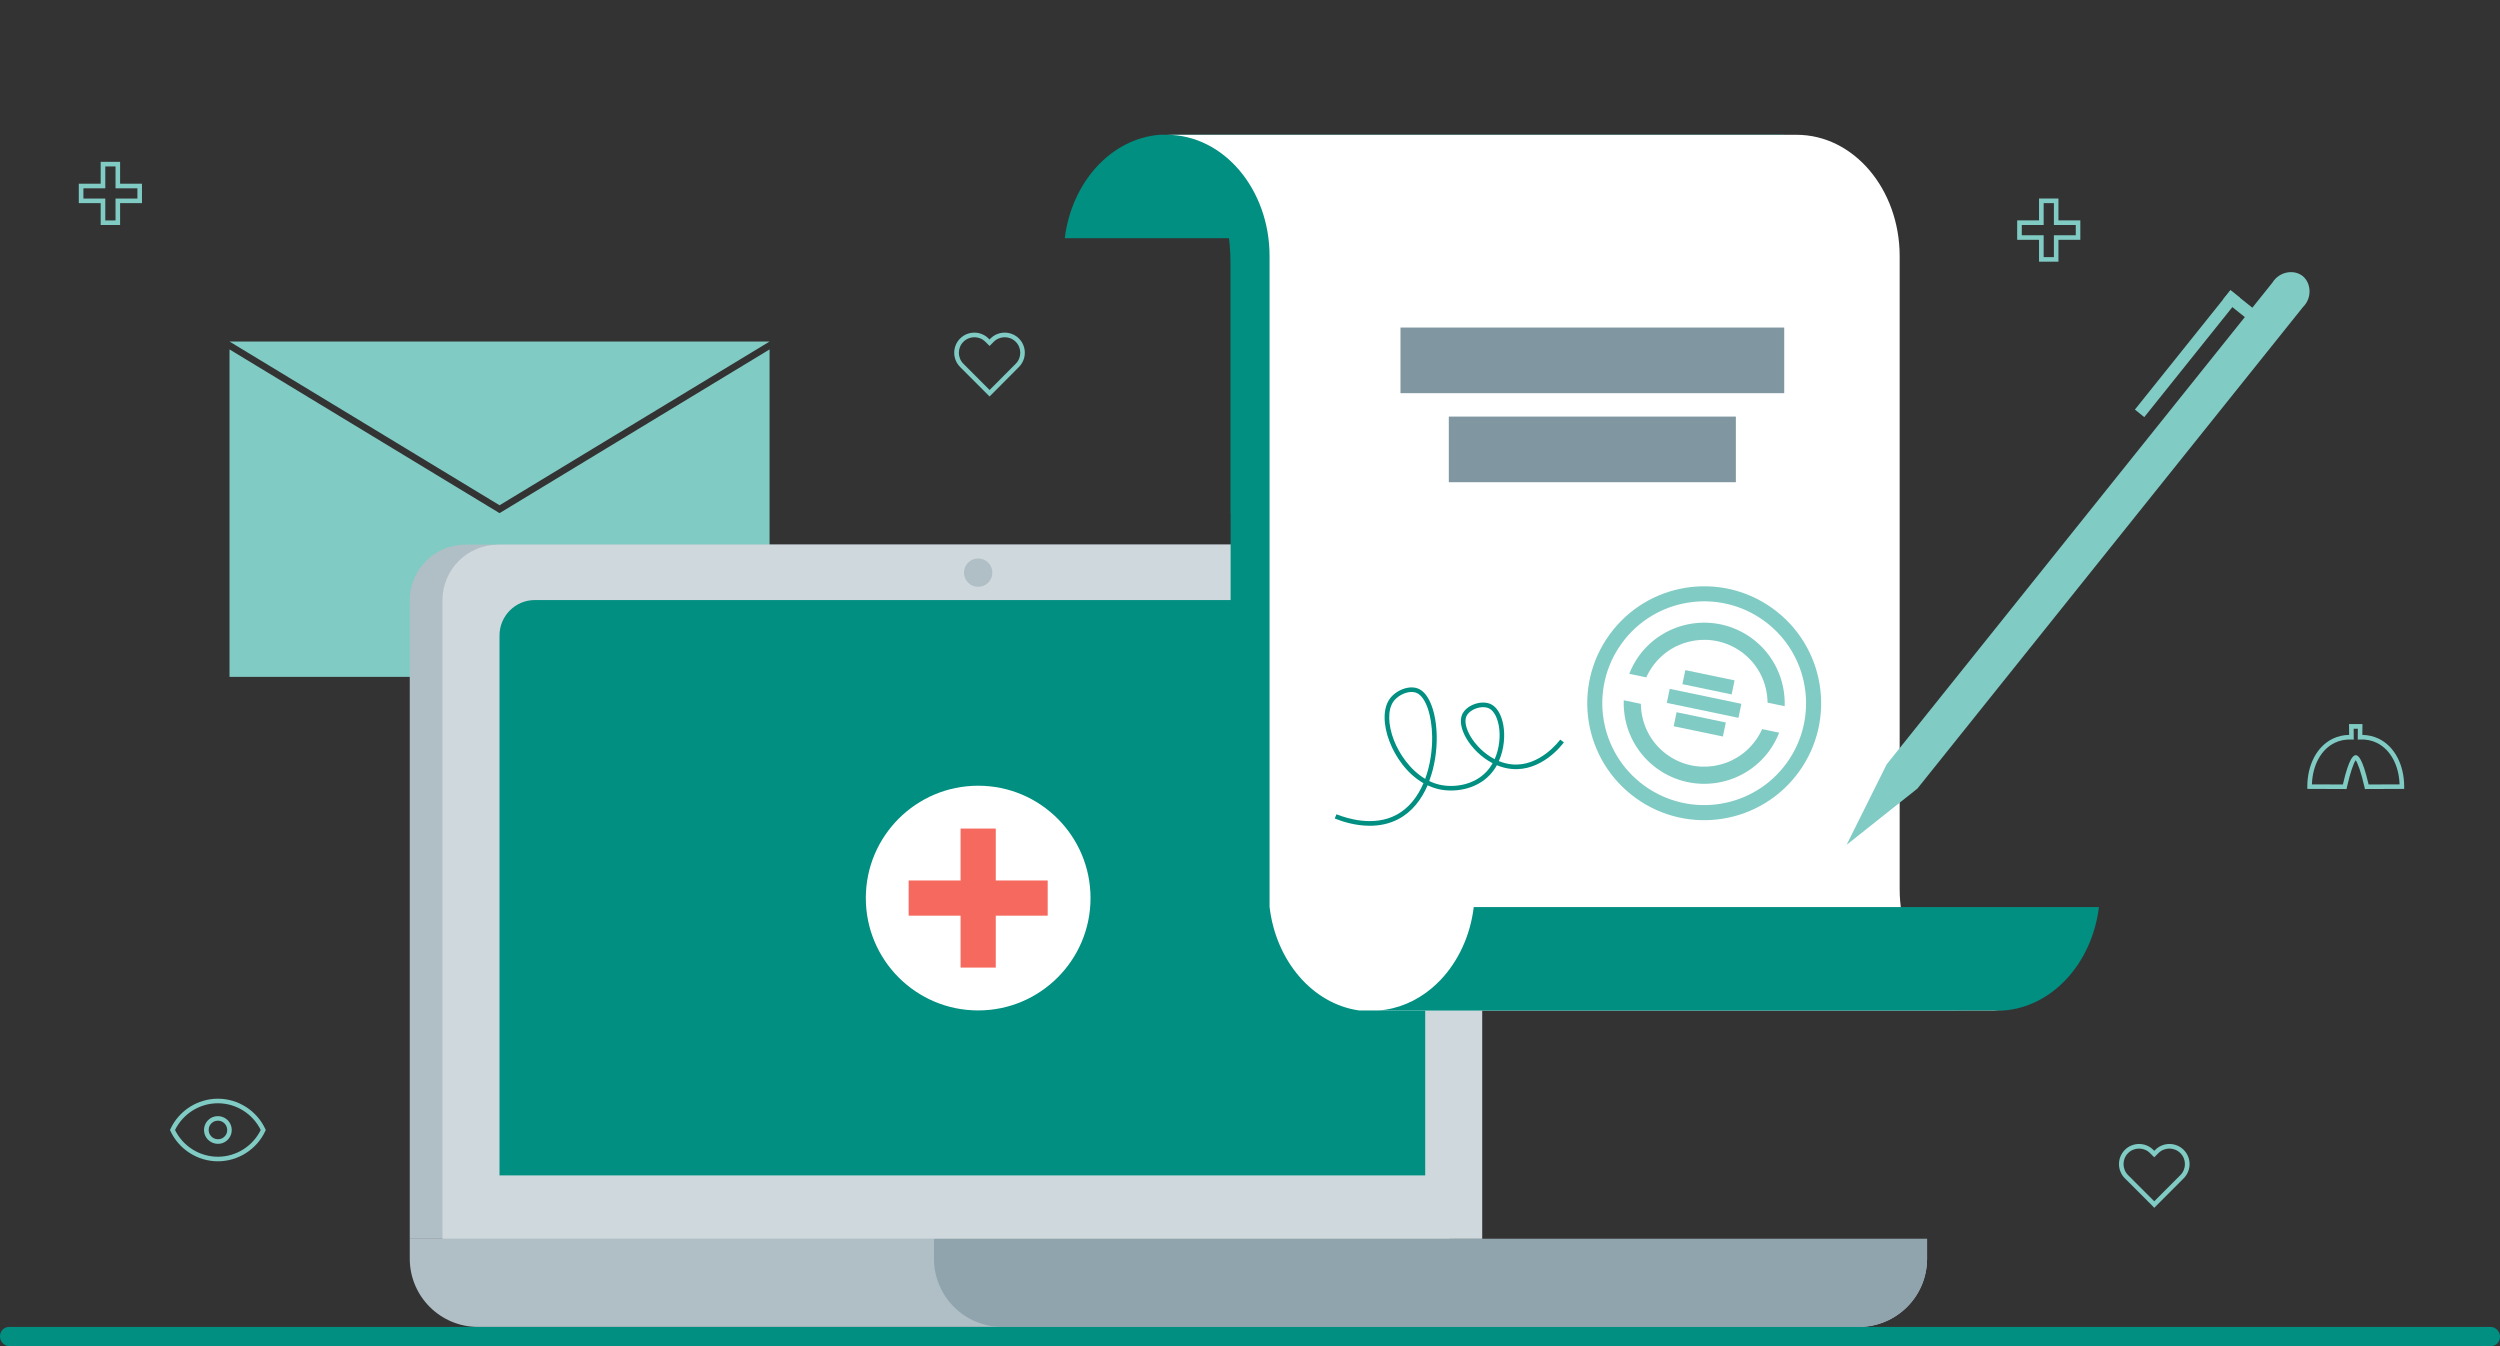 <?xml version="1.0" encoding="UTF-8"?>
<svg id="_Слой_1" data-name="Слой 1" xmlns="http://www.w3.org/2000/svg" viewBox="0 0 520 280">
  <rect x="0" y="0" width="520" height="280" fill="#333333" stroke="none"/>
  <defs>
    <style>
      .cls-1 {
        fill: #cfd8dc;
      }

      .cls-2 {
        fill: #fff;
      }

      .cls-3 {
        fill: #f6695e;
      }

      .cls-4 {
        fill: #008f81;
      }

      .cls-5 {
        fill: #80cbc4;
      }

      .cls-6 {
        fill: #90a4ae;
      }

      .cls-7 {
        fill: #8097a2;
      }

      .cls-8 {
        fill: #b0bec5;
      }
    </style>
  </defs>
  <g>
    <path class="cls-5" d="M103.9,106.73c-18.72-11.35-37.44-22.7-56.16-34.05h0v68.11h112.33V72.68h0l-56.16,34.05Z"/>
    <path class="cls-5" d="M103.9,105.09c-18.72-11.35-37.44-22.7-56.16-34.05h112.33l-56.16,34.05Z"/>
  </g>
  <path class="cls-8" d="M96.79,113.28h193.15c6.38,0,11.56,5.18,11.56,11.56v132.85H85.23V124.85c0-6.38,5.18-11.56,11.56-11.56Z"/>
  <path class="cls-1" d="M103.59,113.28h193.15c6.38,0,11.56,5.18,11.56,11.56v132.85H92.03V124.85c0-6.38,5.18-11.56,11.56-11.56Z"/>
  <path class="cls-8" d="M85.23,257.69H400.83v4.12c0,7.83-6.36,14.19-14.19,14.19H99.42c-7.83,0-14.19-6.36-14.19-14.19v-4.12h0Z"/>
  <path class="cls-6" d="M194.27,257.69h206.56v4.12c0,7.83-6.36,14.19-14.19,14.19H208.46c-7.83,0-14.19-6.36-14.19-14.19v-4.12h0Z"/>
  <path class="cls-4" d="M111.25,124.81h177.83c4.06,0,7.36,3.3,7.36,7.36v112.31H103.9v-112.31c0-4.06,3.3-7.36,7.36-7.36Z"/>
  <g>
    <circle class="cls-2" cx="203.46" cy="186.8" r="23.37"/>
    <polygon class="cls-3" points="217.92 183.14 207.12 183.14 207.12 172.34 199.8 172.34 199.8 183.14 189 183.14 189 190.46 199.8 190.46 199.8 201.26 207.12 201.26 207.12 190.46 217.92 190.46 217.92 183.14"/>
  </g>
  <path class="cls-5" d="M428.16,54.43h-4.04v-4.55h-4.55v-4.04h4.55v-4.55h4.04v4.55h4.55v4.04h-4.55v4.55Zm-3.08-.95h2.13v-4.55h4.55v-2.13h-4.55v-4.55h-2.13v4.55h-4.55v2.13h4.55v4.55Z"/>
  <path class="cls-5" d="M24.98,46.8h-4.04v-4.55h-4.55v-4.04h4.55v-4.55h4.04v4.55h4.55v4.04h-4.55v4.55Zm-3.08-.95h2.13v-4.55h4.55v-2.13h-4.55v-4.55h-2.13v4.55h-4.55v2.13h4.55v4.55Z"/>
  <path class="cls-5" d="M45.32,241.55c-4.22,0-8.1-2.48-9.87-6.31l-.09-.2,.09-.2c1.77-3.83,5.65-6.31,9.87-6.31s8.1,2.48,9.87,6.31l.09,.2-.09,.2c-1.77,3.83-5.65,6.31-9.87,6.31Zm-8.91-6.51c1.66,3.39,5.13,5.56,8.91,5.56s7.25-2.17,8.91-5.56c-1.66-3.39-5.13-5.56-8.91-5.56s-7.25,2.17-8.91,5.56Zm8.92,2.88c-.77,0-1.5-.3-2.05-.84-.68-.68-.97-1.65-.79-2.6,.22-1.14,1.13-2.06,2.27-2.27,.95-.18,1.92,.12,2.6,.79,.68,.68,.97,1.65,.79,2.6-.22,1.14-1.13,2.05-2.27,2.27h0c-.18,.03-.37,.05-.55,.05Zm0-4.82c-.13,0-.25,.01-.38,.04-.75,.14-1.37,.76-1.51,1.51-.12,.65,.07,1.29,.53,1.75,.46,.46,1.1,.65,1.75,.53,.75-.14,1.37-.77,1.51-1.51,.12-.65-.07-1.29-.53-1.75-.37-.37-.85-.57-1.37-.57Z"/>
  <path class="cls-5" d="M491.9,164.12l-.08-.37c-.7-3.1-1.43-5.1-1.84-5.62-.39,.5-1.13,2.5-1.82,5.62l-.08,.37-8.16-.03v-.47c0-4.57,2.03-8.39,5.29-9.97,1.04-.5,2.18-.77,3.41-.79l-.02-2.26h1.4s1.39,0,1.39,0l-.02,2.26c1.23,.02,2.37,.29,3.41,.79h0c3.26,1.58,5.29,5.39,5.29,9.97v.47l-8.16,.03Zm-1.91-7.05l.11,.02c.31,.07,1.23,.28,2.57,6.08l6.44-.02c-.13-3.99-1.92-7.27-4.74-8.64-1.04-.5-2.21-.75-3.46-.69l-.5,.02,.02-2.27h-.43s-.44,0-.44,0l.02,2.27-.5-.02c-1.26-.05-2.42,.19-3.46,.69-2.82,1.36-4.61,4.64-4.74,8.64l6.44,.02c1.33-5.79,2.26-6,2.57-6.08l.11-.02Z"/>
  <path class="cls-5" d="M448.08,251.22l-.33-.35-5.61-5.61h0s-.17-.17-.17-.17c-1.63-1.63-1.63-4.29,0-5.92,1.63-1.63,4.29-1.63,5.92,0l.2,.2,.2-.2c1.63-1.63,4.28-1.63,5.92,0h0c1.63,1.63,1.63,4.29,0,5.92l-6.13,6.14Zm-4.54-5.9l4.54,4.54h.01s0,0,0,0l5.43-5.44c1.26-1.26,1.26-3.31,0-4.57h0c-1.26-1.26-3.31-1.26-4.57,0l-.87,.87-.87-.87c-1.26-1.26-3.31-1.26-4.57,0-1.26,1.26-1.26,3.31,0,4.57l.91,.9h0Z"/>
  <path class="cls-5" d="M205.84,82.47l-.36-.35-5.6-5.6h0s-.18-.19-.18-.19c-1.63-1.63-1.63-4.29,0-5.92,1.63-1.63,4.29-1.63,5.92,0l.2,.2,.2-.2c1.63-1.63,4.28-1.63,5.92,0h0c1.63,1.63,1.63,4.29,0,5.92l-6.1,6.13Zm-.03-1.37l.02,.02,5.44-5.46c1.26-1.26,1.26-3.31,0-4.57h0c-1.26-1.26-3.31-1.26-4.57,0l-.87,.87-.87-.87c-1.26-1.26-3.31-1.26-4.57,0-1.26,1.26-1.26,3.31,0,4.57l.89,.89h0s4.54,4.55,4.54,4.55Z"/>
  <circle class="cls-8" cx="203.46" cy="119.11" r="2.95"/>
  <g>
    <path class="cls-4" d="M387.03,186.21V61.25c0-6.61-2.4-12.6-6.28-16.95-3.87-4.33-9.22-7.01-15.14-7.01H234.55c4.88,2.06,9.94,4.39,15.14,7.01,1.93,.97,3.79,1.95,5.62,2.94,.4,2.38,.63,4.9,.63,7.5v51.99h.03v83.01c1.33,10.71,8.98,19.15,18.59,20.43h133.91c-11.85,0-21.44-10.73-21.44-23.96Z"/>
    <path class="cls-4" d="M221.47,49.55c1.44-11.68,9.65-20.74,19.79-21.52h130.09c-4.09,.29-7.89,1.95-11.04,4.58-.67,.56-1.31,1.16-1.92,1.8-3.64,3.85-6.16,9.14-6.88,15.13H221.47Z"/>
    <path class="cls-2" d="M416.57,210.17h-133.91c-9.61-1.36-17.27-10.25-18.59-21.53V53.28c0-6.97-2.4-13.28-6.28-17.86-3.87-4.56-9.22-7.38-15.14-7.38h131.06c5.92,0,11.27,2.83,15.14,7.38,3.88,4.58,6.28,10.89,6.28,17.86V184.93c0,13.94,9.59,25.24,21.44,25.24Z"/>
    <rect class="cls-7" x="291.3" y="68.13" width="79.82" height="13.65"/>
    <rect class="cls-7" x="301.35" y="86.65" width="59.71" height="13.65"/>
    <path class="cls-4" d="M284.9,171.76c-2.9,0-5.56-.82-7.27-1.51l.35-.88c2.18,.87,7.75,2.63,12.45,.13,2.64-1.4,4.47-3.83,5.65-6.6-3.45-1.96-5.84-5.5-7.04-8.61-1.38-3.57-1.39-6.89-.02-8.87,1.25-1.81,4.16-3.09,6.18-2.09,2.14,1.06,3.57,4.95,3.64,9.9,.04,2.84-.41,6.17-1.56,9.22,.67,.33,1.38,.58,2.13,.76,2.97,.69,7.15,.12,9.78-2.71,.5-.53,.92-1.12,1.27-1.75-2.42-1.25-4.28-3.24-5.34-4.97-1.18-1.93-1.55-3.78-1.03-5.08,.39-.96,1.32-1.77,2.56-2.23,1.28-.47,2.61-.45,3.56,.05,1.22,.64,2.12,2.23,2.49,4.36,.35,2.03,.21,4.86-.94,7.43,.85,.34,1.76,.59,2.72,.68,5.78,.57,9.87-4.92,10.04-5.15l.77,.56c-.46,.63-4.68,6.13-10.89,5.54-1.08-.1-2.11-.38-3.05-.77-.39,.7-.87,1.37-1.44,1.99-2.9,3.1-7.46,3.73-10.69,2.98-.8-.19-1.56-.46-2.28-.79-1.26,2.92-3.21,5.5-6.04,7-1.96,1.04-4.03,1.41-5.98,1.41Zm8.69-27.83c-1.41,0-3.01,.91-3.79,2.03-1.17,1.7-1.12,4.76,.13,7.99,1.08,2.78,3.32,6.16,6.51,8.05,1.07-2.89,1.48-6.05,1.45-8.75-.06-4.53-1.32-8.17-3.11-9.06-.36-.18-.76-.26-1.18-.26Zm14.91,3.16c-.48,0-1,.09-1.51,.28-.98,.36-1.73,.99-2.01,1.69-.4,1-.04,2.58,.96,4.23,.98,1.61,2.71,3.46,4.95,4.62,1.01-2.27,1.22-4.87,.88-6.86-.31-1.81-1.05-3.18-1.99-3.67-.35-.19-.8-.28-1.28-.28Z"/>
    <g>
      <g>
        <path class="cls-5" d="M368.72,126.56c-10.89-7.87-26.09-5.42-33.96,5.47-7.87,10.89-5.42,26.09,5.47,33.96,10.89,7.87,26.09,5.42,33.96-5.47,7.87-10.89,5.42-26.09-5.47-33.96Zm2.93,32.12c-6.85,9.49-20.1,11.62-29.59,4.77-9.49-6.85-11.62-20.1-4.77-29.59,6.85-9.49,20.1-11.62,29.59-4.77,9.49,6.85,11.62,20.1,4.77,29.59Z"/>
        <g>
          <path class="cls-5" d="M366.52,151.66c-.36,.81-.81,1.59-1.35,2.34-4.27,5.91-12.51,7.24-18.42,2.97-3.53-2.55-5.41-6.52-5.45-10.57l-3.56-.74c-.19,5.4,2.22,10.8,6.93,14.2,7.5,5.42,17.98,3.73,23.4-3.77,.84-1.17,1.49-2.41,2-3.69l-3.53-.74Z"/>
          <path class="cls-5" d="M342.43,140.89c.36-.81,.81-1.59,1.35-2.34,4.27-5.91,12.51-7.23,18.42-2.97,3.53,2.55,5.41,6.52,5.45,10.57l3.56,.74c.19-5.4-2.22-10.8-6.93-14.2-7.5-5.42-17.98-3.73-23.4,3.77-.84,1.17-1.49,2.41-2,3.69l3.53,.74Z"/>
        </g>
      </g>
      <rect class="cls-5" x="350.15" y="140.41" width="10.46" height="2.98" transform="translate(36.44 -69.55) rotate(11.78)"/>
      <rect class="cls-5" x="346.86" y="144.79" width="15.22" height="2.98" transform="translate(37.31 -69.27) rotate(11.78)"/>
      <rect class="cls-5" x="348.33" y="149.16" width="10.46" height="2.98" transform="translate(38.19 -68.99) rotate(11.78)"/>
    </g>
    <path class="cls-4" d="M436.58,188.66c-1.44,11.68-9.65,20.74-19.79,21.52h-130.09c4.09-.29,7.89-1.95,11.04-4.58,.67-.56,1.31-1.16,1.92-1.8,3.64-3.85,6.16-9.14,6.88-15.13h130.05Z"/>
  </g>
  <g>
    <path class="cls-5" d="M398.78,164.06c-4.9,3.89-9.79,7.78-14.69,11.67,2.78-5.58,5.56-11.17,8.34-16.75,26.74-33.4,53.49-66.79,80.23-100.19,1.42-2.32,4.44-2.79,6.22-1.43,1.83,1.4,2.13,4.56,.13,6.52-26.74,33.4-53.49,66.79-80.23,100.19Z"/>
    <rect class="cls-5" x="465.39" y="59.63" width="2.5" height="8.97" transform="translate(124.91 388.29) rotate(-51.31)"/>
    <rect class="cls-5" x="439.05" y="72.29" width="31.81" height="2.5" transform="translate(113.18 382.7) rotate(-51.31)"/>
  </g>
  <rect class="cls-4" x="0" y="276" width="520" height="4" rx="1.9" ry="1.9"/>
</svg>
